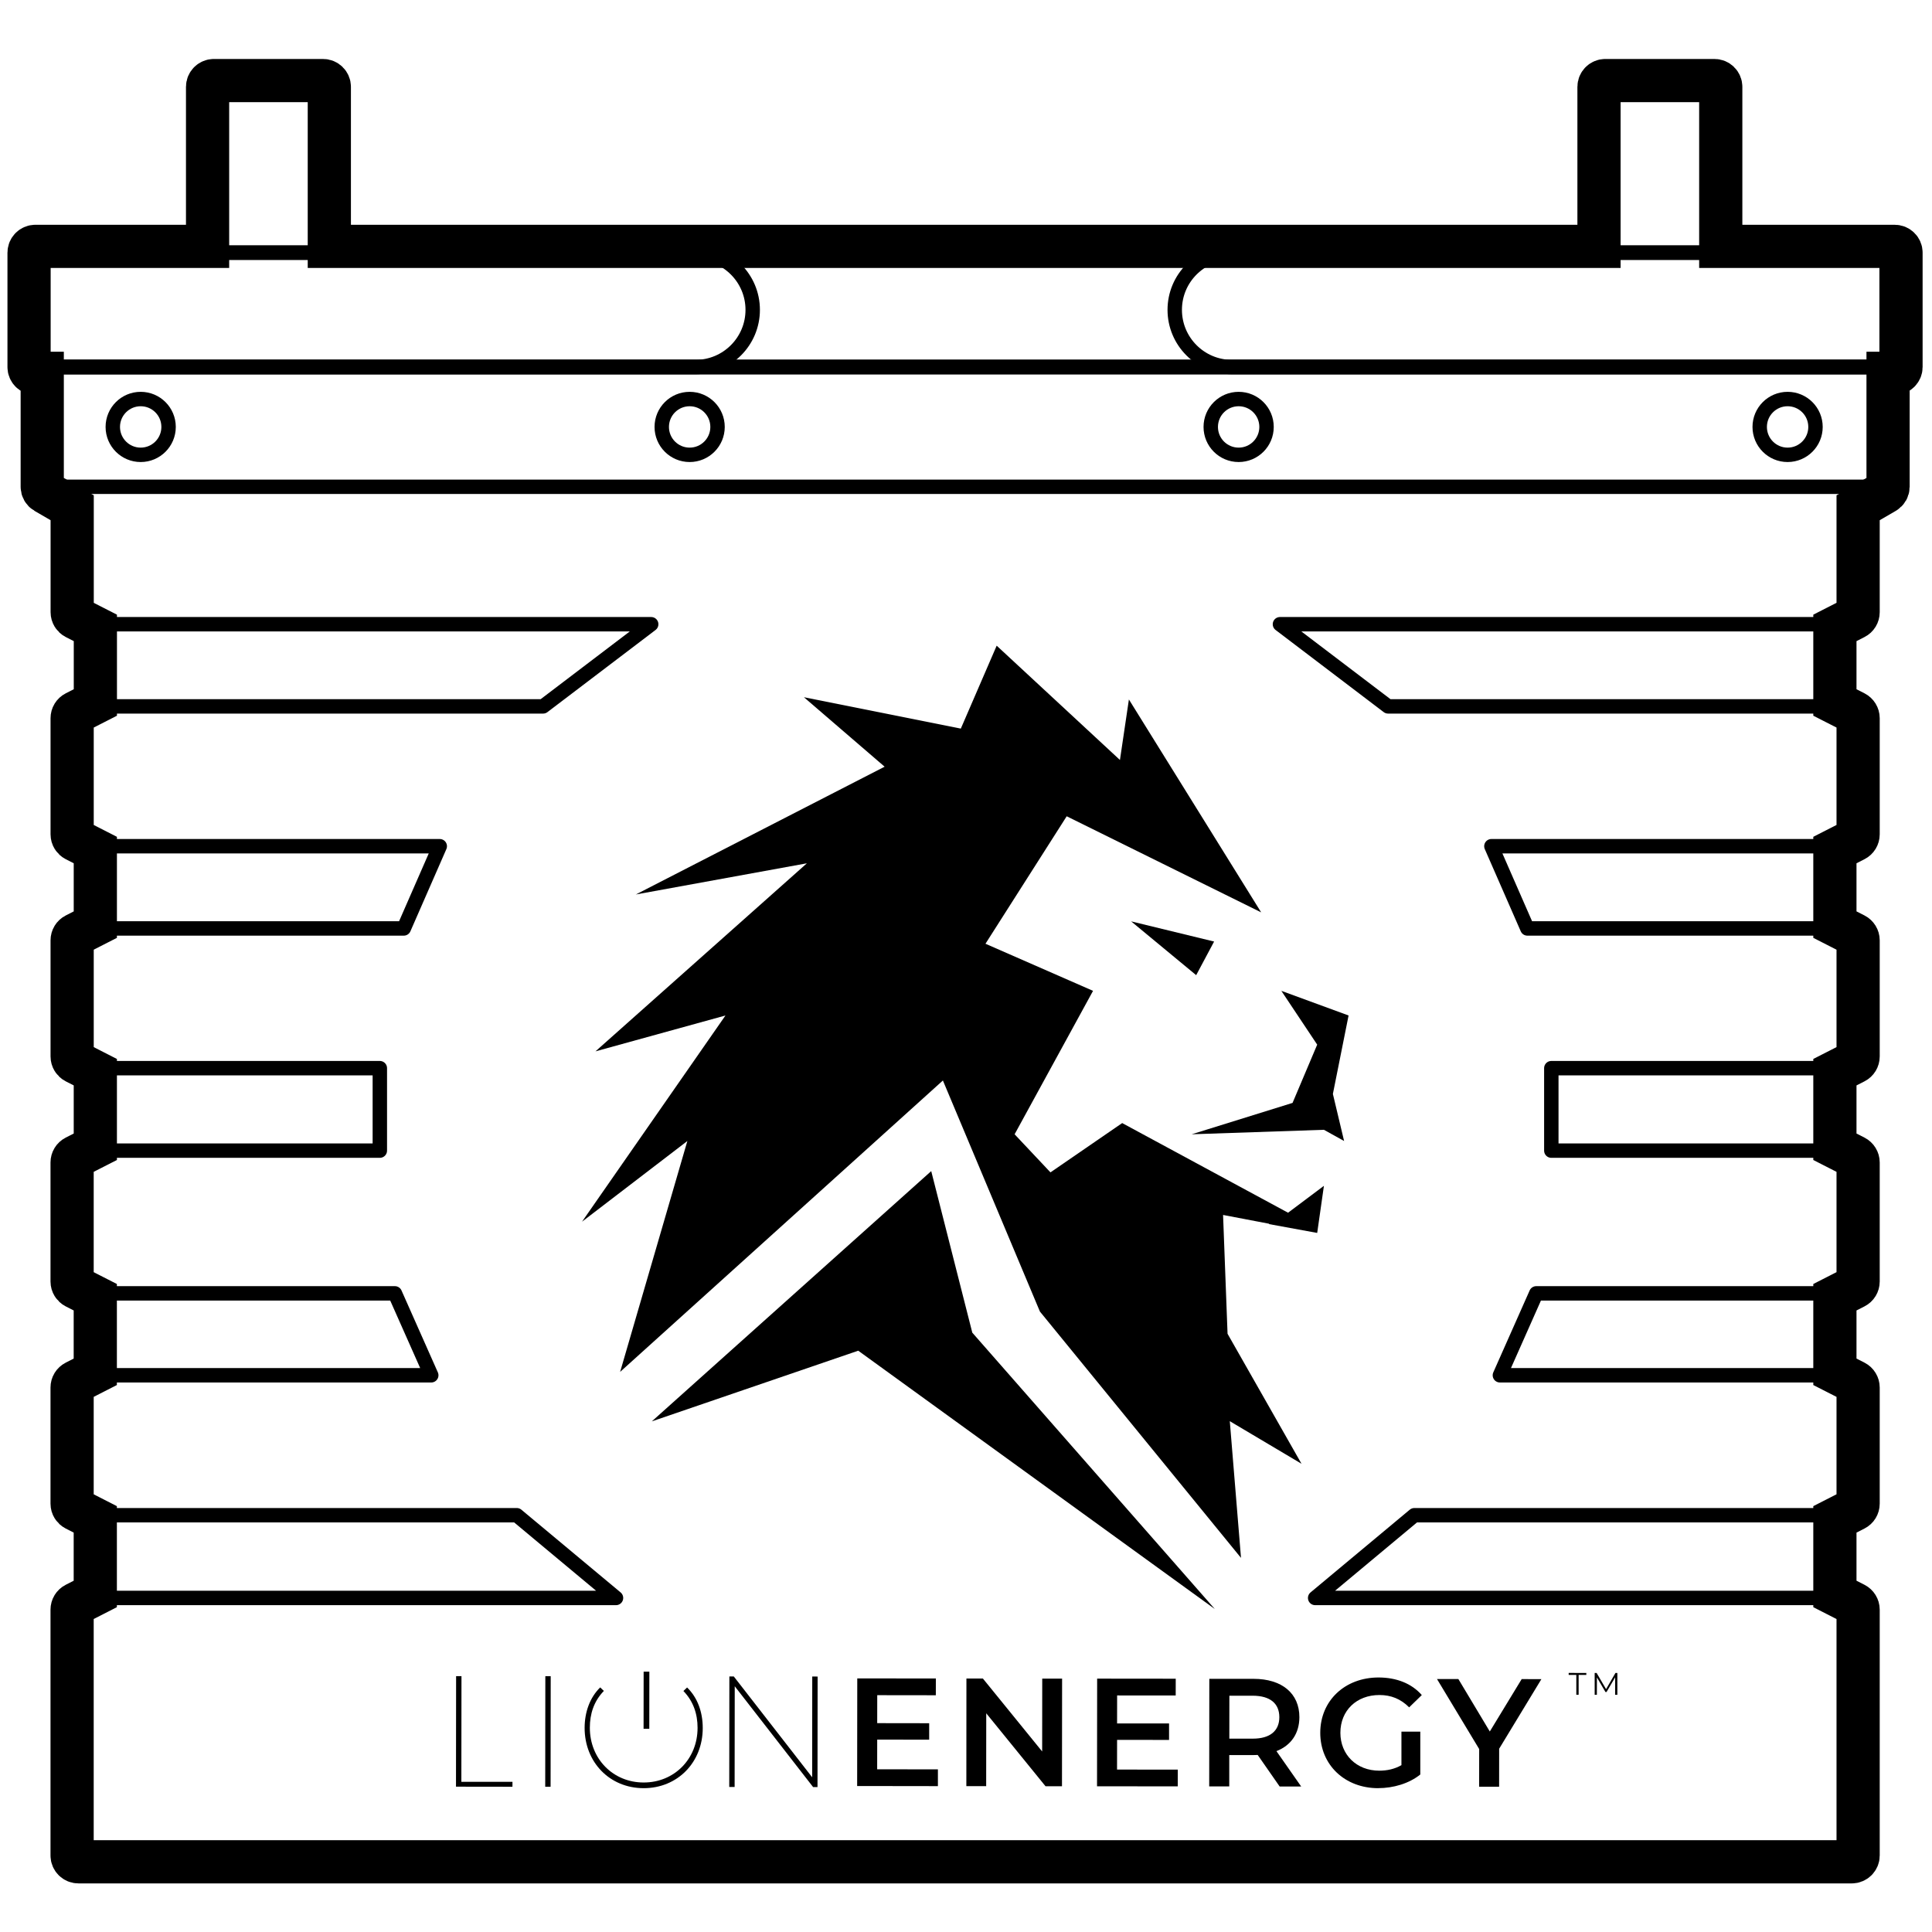 <svg viewBox="0 0 500 500" version="1.1" xmlns="http://www.w3.org/2000/svg" id="Layer_1">
  
  <defs>
    <style>
      .st0 {
        stroke-width: 3.73px;
      }

      .st0, .st1 {
        stroke-linecap: round;
        stroke-linejoin: round;
      }

      .st0, .st1, .st2 {
        fill: none;
        stroke: #000;
      }

      .st1 {
        stroke-width: 3.27px;
      }

      .st2 {
        stroke-miterlimit: 10;
        stroke-width: 11.18px;
      }
    </style>
  </defs>
  <polyline points="473.31 161.55 331.25 161.55 359.23 182.81 473.44 182.81" class="st0"></polyline>
  <polyline points="473.31 276.44 401.48 276.44 401.48 297.78 473.35 297.78" class="st0"></polyline>
  <polyline points="473.27 334.72 397.58 334.72 388.17 355.92 473.31 355.92" class="st0"></polyline>
  <polyline points="473.31 240.28 395.28 240.28 385.97 219 473.31 219" class="st0"></polyline>
  <polyline points="473.31 392.14 366.04 392.14 340.36 413.55 473.32 413.55" class="st0"></polyline>
  <polyline points="26.47 161.55 168.53 161.55 140.55 182.81 26.33 182.81" class="st0"></polyline>
  <polyline points="26.47 276.44 98.3 276.44 98.3 297.78 26.43 297.78" class="st0"></polyline>
  <polyline points="26.5 334.72 102.2 334.72 111.61 355.92 26.47 355.92" class="st0"></polyline>
  <polyline points="26.47 240.28 104.5 240.28 113.81 219 26.47 219" class="st0"></polyline>
  <polyline points="26.47 392.14 133.74 392.14 159.42 413.55 26.46 413.55" class="st0"></polyline>
  <polygon points="62.13 480.19 20.38 480.19 20.38 416.58 26.39 413.51 26.39 392.21 20.38 389.14 20.38 359.09 26.39 356.03 26.39 334.72 20.38 331.66 20.38 300.86 26.39 297.79 26.39 276.48 20.38 273.42 20.38 243.37 26.39 240.31 26.39 219 20.38 215.93 20.38 185.89 26.39 182.82 26.39 161.51 20.38 158.45 20.38 130.49 12.62 125.98 12.62 94.99 20.38 94.99 479.32 94.99 487.07 94.99 487.07 125.98 479.32 130.49 479.32 158.45 473.31 161.51 473.31 182.82 479.32 185.89 479.32 215.93 473.31 219 473.31 240.31 479.32 243.37 479.32 273.42 473.31 276.48 473.31 297.79 479.32 300.86 479.32 331.66 473.31 334.72 473.31 356.03 479.32 359.09 479.32 389.14 473.31 392.21 473.31 413.51 479.32 416.58 479.32 480.19 437.57 480.19 62.13 480.19" class="st0"></polygon>
  <rect height="29.6" width="481.2" y="65.39" x="9.22" class="st0"></rect>
  <rect height="30.99" width="474.45" y="94.99" x="12.62" class="st0"></rect>
  <path d="M179.99,65.39H9.22v29.6h170.78c8.17,0,14.8-6.63,14.8-14.8s-6.63-14.8-14.8-14.8Z" class="st0"></path>
  <path d="M318.82,65.39h171.6v29.6h-171.6c-8.17,0-14.8-6.63-14.8-14.8,0-8.17,6.63-14.8,14.8-14.8Z" class="st0"></path>
  <circle r="7.22" cy="110.49" cx="36.41" class="st0"></circle>
  <circle r="7.22" cy="110.49" cx="178.48" class="st0"></circle>
  <circle r="7.22" cy="110.49" cx="320.56" class="st0"></circle>
  <circle r="7.22" cy="110.49" cx="462.63" class="st0"></circle>
  <g>
    <polygon points="309.57 252.37 314.21 243.67 292.74 238.45 309.57 252.37"></polygon>
    <polygon points="331.61 256.43 349.01 262.81 344.95 283.11 347.85 295.29 342.63 292.39 308.41 293.55 334.51 285.43 340.89 270.35 331.61 256.43"></polygon>
    <polygon points="222.11 349.56 168.69 367.85 241 303.08 251.63 344.89 314.39 416.41 222.11 349.56"></polygon>
    <polygon points="328.44 316.8 340.89 319.08 342.63 306.89 333.35 313.85 290.42 290.65 271.86 303.41 262.58 293.55 282.88 256.43 255.04 244.24 276.06 211.25 326.39 236.12 292.16 181.02 289.84 196.68 257.94 167.1 248.66 188.56 208.05 180.44 228.94 198.42 164.55 231.49 208.82 223.42 154.11 272.09 187.75 262.81 150.63 316.17 177.89 295.29 160.49 355.04 244.02 279.63 269.13 339.43 321.17 403.18 318.27 367.8 336.83 378.82 317.69 345.18 316.53 314.43 328.44 316.7 328.44 316.8"></polygon>
  </g>
  <polygon points="407.95 438.6 408.55 438.6 408.55 433.47 410.54 433.47 410.54 432.96 405.97 432.95 405.97 433.47 407.95 433.47 407.95 438.6"></polygon>
  <polygon points="413.28 434.11 415.49 437.89 415.77 437.89 418 434.09 417.99 438.61 418.57 438.61 418.57 432.96 418.08 432.96 415.65 437.15 413.2 432.96 412.7 432.96 412.7 438.61 413.27 438.61 413.28 434.11"></polygon>
  <polygon points="132.63 461.14 119.4 461.13 119.43 433.79 118.04 433.79 118.01 462.39 132.62 462.41 132.63 461.14"></polygon>
  <rect transform="translate(-306.45 589.45) rotate(-89.94)" height="1.39" width="28.61" y="447.42" x="127.51"></rect>
  <polygon points="190.15 436.4 210.43 462.49 211.57 462.49 211.6 433.89 210.21 433.88 210.19 459.96 189.9 433.86 188.76 433.86 188.73 462.47 190.12 462.47 190.15 436.4"></polygon>
  <rect transform="translate(-272.89 606.85) rotate(-89.94)" height="1.48" width="14.78" y="439.28" x="159.91"></rect>
  <path d="M166.58,462.78c8.76,0,15.29-6.67,15.29-15.57,0-4.1-1.33-7.86-4.05-10.49l-.95.91c2.59,2.68,3.66,5.96,3.66,9.54,0,8.07-6.06,14.15-13.95,14.14-7.9,0-13.93-6.1-13.93-14.17,0-3.58,1.04-6.86,3.63-9.53l-.95-.91c-2.68,2.63-4.02,6.38-4.03,10.48,0,8.89,6.5,15.59,15.26,15.6Z"></path>
  <polygon points="242.19 438.73 242.2 434.39 221.86 434.37 221.83 462.22 242.73 462.25 242.73 457.91 227.01 457.89 227.02 450.21 240.47 450.23 240.47 445.97 227.02 445.95 227.03 438.71 242.19 438.73"></polygon>
  <polygon points="255.24 443.4 270.58 462.28 274.84 462.28 274.87 434.42 269.73 434.42 269.71 453.28 254.37 434.4 250.11 434.4 250.09 462.25 255.22 462.26 255.24 443.4"></polygon>
  <polygon points="304.27 438.79 304.28 434.45 283.94 434.43 283.91 462.29 304.8 462.31 304.81 457.98 289.09 457.96 289.1 450.28 302.55 450.29 302.55 446.03 289.1 446.02 289.11 438.78 304.27 438.79"></polygon>
  <path d="M312.96,462.32h5.17s0-8.11,0-8.11h6.29c.36,0,.72,0,1.07-.03l5.68,8.16h5.57s-6.4-9.15-6.4-9.15c3.78-1.47,5.93-4.57,5.94-8.79,0-6.17-4.53-9.91-11.85-9.92h-11.46s-.03,27.85-.03,27.85ZM318.16,438.85h6.05c4.54.01,6.88,2.04,6.88,5.55,0,3.5-2.35,5.57-6.89,5.56h-6.05s.01-11.11.01-11.11Z"></path>
  <path d="M356.66,462.77c3.94,0,8-1.19,10.91-3.53v-11.1s-4.88,0-4.88,0v8.68c-1.8,1.03-3.75,1.43-5.74,1.43-5.89,0-10.06-4.15-10.06-9.8,0-5.77,4.19-9.79,10.12-9.78,2.98,0,5.49,1,7.68,3.19l3.27-3.18c-2.62-2.99-6.52-4.54-11.18-4.55-8.72,0-15.09,5.99-15.1,14.31,0,8.32,6.35,14.33,14.99,14.34Z"></path>
  <polygon points="382.8 462.4 387.97 462.4 387.98 452.57 398.91 434.56 393.81 434.55 385.56 448.11 377.42 434.53 371.89 434.53 382.81 452.65 382.8 462.4"></polygon>
  <rect height="42.91" width="28.23" y="22.48" x="55.42" class="st1"></rect>
  <rect height="42.91" width="28.23" y="22.48" x="415.52" class="st1"></rect>
  <path d="M490.36,63.76h-45.03V22.48c0-.9-.73-1.63-1.64-1.63h-28.23c-.9,0-1.64.73-1.64,1.63v41.28H85.23V22.48c0-.9-.73-1.63-1.64-1.63h-28.23c-.9,0-1.64.73-1.64,1.63v41.28H9.16c-.9,0-1.64.73-1.64,1.63v29.6c0,.9.73,1.63,1.64,1.63h1.77v29.35c0,.58.31,1.12.81,1.41l6.94,4.03v27.02c0,.62.35,1.18.89,1.46l5.11,2.61v19.3l-5.12,2.61c-.55.28-.89.84-.89,1.46v30.05c0,.62.35,1.18.89,1.46l5.11,2.61v19.3l-5.11,2.61c-.55.28-.89.84-.89,1.46v30.05c0,.62.35,1.18.89,1.46l5.11,2.61v19.3l-5.12,2.61c-.55.28-.89.84-.89,1.46v30.8c0,.62.35,1.18.89,1.46l5.11,2.61v19.3l-5.11,2.61c-.55.28-.89.84-.89,1.46v30.05c0,.62.35,1.18.89,1.46l5.11,2.61v19.3l-5.11,2.61c-.55.28-.89.84-.89,1.46v63.62c0,.9.73,1.63,1.64,1.63h458.94c.9,0,1.64-.73,1.64-1.63v-63.62c0-.62-.35-1.18-.89-1.46l-5.12-2.61v-19.3l5.12-2.61c.55-.28.89-.84.89-1.46v-30.05c0-.62-.35-1.18-.89-1.46l-5.12-2.61v-19.3l5.12-2.61c.55-.28.89-.84.89-1.46v-30.8c0-.62-.35-1.18-.89-1.46l-5.12-2.61v-19.3l5.12-2.61c.55-.28.89-.84.89-1.46v-30.05c0-.62-.35-1.18-.89-1.46l-5.12-2.61v-19.3l5.12-2.61c.55-.28.89-.84.89-1.46v-30.05c0-.62-.35-1.18-.89-1.46l-5.12-2.61v-19.3l5.12-2.61c.55-.28.89-.84.89-1.46v-27.02l6.94-4.03c.5-.29.81-.83.81-1.41v-29.35h1.71c.9,0,1.64-.73,1.64-1.63v-29.6c0-.9-.73-1.63-1.64-1.63Z" class="st2"></path>
</svg>
